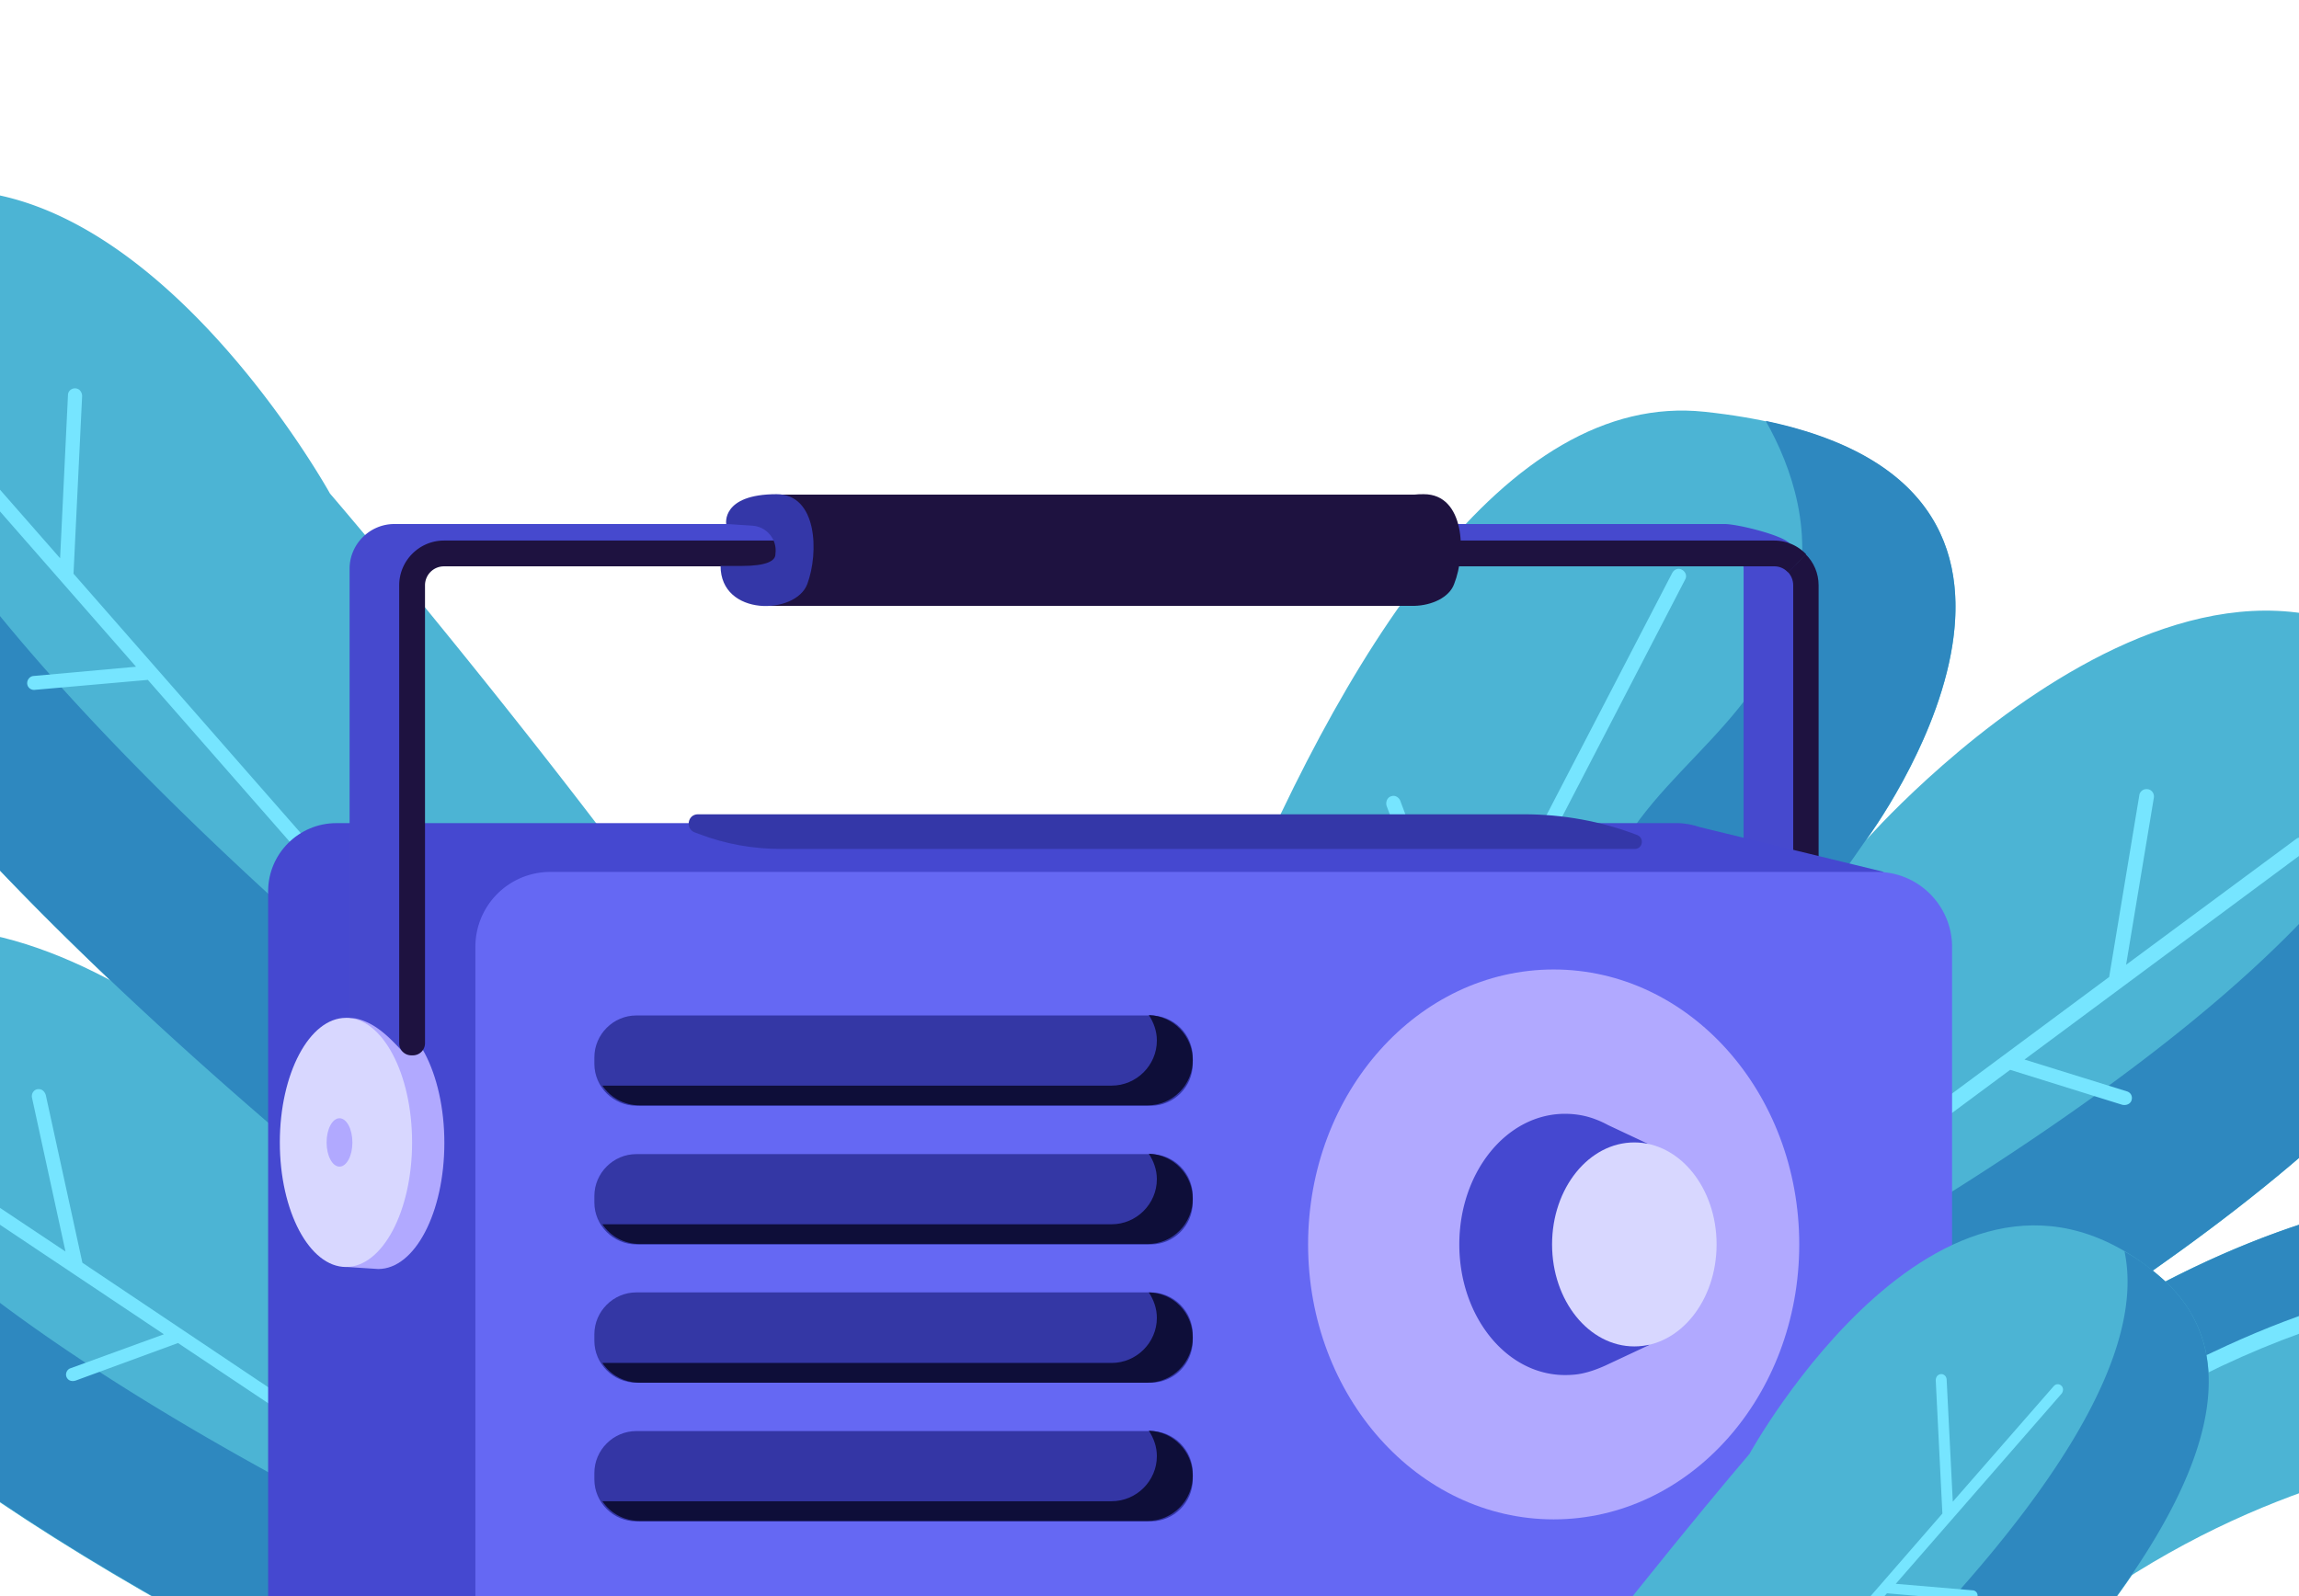 <svg width="360" height="250" viewBox="0 0 360 250" fill="none" xmlns="http://www.w3.org/2000/svg"><path d="M161.582 274.559c-3.801-1.435-5.996-5.477-5.096-9.422 7.95-36.781 48.127-207.35 110.454-200.638 69.832 7.503 25.263 67.091 25.263 67.091s58.061-66.378 94.647-18.734c46.503 60.502-175.224 155.493-203.987 167.444-1.938.791-4.094.866-6.098.079l-15.183-5.82z" fill="#4CB4D4"/><path d="M386.87 112.78a61.215 61.215 0 0 0-6.069-6.728c-.572 64.228-213.387 150.537-213.387 150.537l-8.271-3.134c-1.106 4.711-2.006 8.656-2.658 11.683-.824 3.966 1.295 7.986 5.096 9.422l15.182 5.82c1.929.767 4.161.712 6.099-.08 28.784-12.027 250.587-106.997 204.008-167.52z" fill="#2E88BF"/><path d="M233.164 206.163c16.785-13.211 59.061-74.649 59.061-74.649.769-1.024 39.675-53.928-15.732-65.588 4.116 7.27 7.768 17.78 4.406 29.028-6.152 20.677-24.592 26.626-30.637 45.689-6.025 18.988-45.811 77.895-54.811 87.21-8.848 9.357 20.928-8.479 37.713-21.69z" fill="#2E88BF"/><path d="M361.228 131.731c-.335-.583-1.122-.713-1.628-.357l-26.676 19.74 4.349-26.173c.11-.709-.435-1.431-1.283-1.331-.5.029-.951.482-.998.962l-4.719 28.455-108.113 80.224 1.938-13.274c.068-.556-.191-1.119-.727-1.264-.668-.262-1.446.185-1.478.916l-2.251 15.652-50.118 37.233 35.836-68.924 23.57-14.008c.583-.336.713-1.122.357-1.629a1.13 1.13 0 0 0-1.572-.259l-20.342 12.087 56.503-109.009c.318-.57.08-1.21-.491-1.528-.571-.319-1.21-.08-1.528.49l-32.489 62.601-10.081-26.863c-.183-.542-.81-.957-1.352-.775-.695.141-.978.886-.816 1.504l10.852 28.878-38.43 73.972-2.966-11.229c-.161-.619-.809-.958-1.427-.796-.619.162-.958.809-.796 1.428l3.557 13.606-20.682 39.834c-1.037 2.02 1.347 4.141 3.2 2.752l144.344-107.077 17.498 5.459c.612.165 1.251-.073 1.472-.588.263-.669-.052-1.328-.741-1.514l-15.987-4.969 43.837-32.521c.472-.53.658-1.219.378-1.705z" fill="#76E5FF"/><path d="M292.045 283.585l-19.295-18.698s33.341-46.435 63.797-62.85c49.06-26.413 87.152-15.064 80.09 3.692-12.827 34.395-59.81 3.177-124.592 77.856z" fill="#4CB4D4"/><path d="M417.15 198.629c-4.559 1.11-10.818 2.349-16.323 2.198-9.945-.322-49.372 5.858-67.05 17.174-17.678 11.316-22.147 18.941-34.31 26.242-12.163 7.301-6.527 6.703-16.409 16.924a43.635 43.635 0 0 0-5.992 7.817l-4.256-4.077s33.34-46.435 63.797-62.85c42.408-22.931 76.63-17.509 80.543-3.428z" fill="#2E88BF"/><path d="M403.355 200.79c-3.487-.433-2.801-.125-11.127.783-9.631 1.045-19.259 3.019-28.607 6.082-34.063 11.243-65.153 37.361-85.58 62.135-1.012-.886-2.045-1.712-3.057-2.598 29.258-33.511 83.955-73.69 128.371-66.402z" fill="#76E5FF"/><path d="M175.521 303.077c3.465-1.53 5.356-5.365 4.298-8.981-9.097-33.831-132.568-118.063-132.568-118.063s-57.098-59.12-88.95-13.072c-40.545 58.524 170.298 136.657 197.62 146.517 1.874.647 3.849.637 5.676-.158l13.924-6.243z" fill="#4CB4D4"/><path d="M-41.7 162.959a40.983 40.983 0 0 1 5.4-6.524c3.486 59.788 205.634 130.303 205.634 130.303l7.56-3.366a244.374 244.374 0 0 1 2.954 10.816c.964 3.647-.833 7.452-4.298 8.982l-13.86 6.118c-1.827.795-3.802.805-5.676.157-27.322-9.859-238.195-88.087-197.714-146.486z" fill="#2E88BF"/><path d="M157.928 294.668l-38.155-25.433-2.853-14.388a1.051 1.051 0 0 0-1.496-.769c-.472.152-.698.745-.641 1.247l2.405 12.346-104.285-69.885-5.733-26.27c-.151-.472-.492-.883-1.024-.92-.752-.071-1.26.613-1.143 1.304l5.254 24.133-25.707-17.146c-.529-.351-1.22-.233-1.54.39-.256.499-.074 1.065.36 1.446l42.294 28.268-14.635 5.326c-.566.182-.856.9-.58 1.436.277.536.84.667 1.406.486l16.02-5.876 134.943 90.126c-1.611-1.773-3.313-3.829-4.89-5.821z" fill="#76E5FF"/><path d="M145.702 238.738a7.882 7.882 0 0 0 6.74-7.816c.055-36.303-100.77-153.62-100.77-153.62S10.522 2.856-33.752 40.304c-56.213 47.541 133.563 182.298 158.21 199.474a7.776 7.776 0 0 0 5.7 1.348l15.544-2.388z" fill="#4CB4D4"/><path d="M-33.753 40.305c2.375-2.015 4.762-3.743 7.116-5.098C-39.22 95.93 143.925 220.619 143.925 220.619l8.468-1.293c.073 4.623.08 8.54.116 11.577a7.883 7.883 0 0 1-6.74 7.817l-15.544 2.388a7.776 7.776 0 0 1-5.7-1.348C99.812 222.603-89.898 87.826-33.753 40.305z" fill="#2E88BF"/><path d="M130.367 225.53l-31.273-35.738 1.056-15.192c.021-.66-.53-1.293-1.217-1.161-.553.092-.94.498-.981 1.091l-.92 12.974-85.52-97.642 1.349-27.835c-.006-.506-.298-1-.778-1.147-.719-.22-1.439.285-1.44 1.01L9.412 87.44l-21.126-24.105a1.145 1.145 0 0 0-1.672-.009c-.387.406-.321 1.112.018 1.519l34.67 39.586-16.042 1.448c-.64.046-1.1.691-.988 1.311.093.553.652.967 1.271.854l17.608-1.551 110.702 126.343a159.161 159.161 0 0 1-3.486-7.306z" fill="#76E5FF"/><path d="M129.122 136.153l-1.299-.342c.205-.615.342-1.298.547-1.914l1.299.41c-.205.547-.41 1.231-.547 1.846z" fill="#DDD6FF"/><path d="M272.21 87.004c.505.568.821 1.263.821 2.084v42.938l9.787 2.083-1.452-45.021c0-1.895-5.115-3.6-6.315-4.862l-2.841 2.778z" fill="#4649CE"/><path d="M279.976 89.593c.505.569.821 1.263.821 2.084v42.938h3.978V91.677c0-1.894-.758-3.6-2.021-4.862l-2.778 2.778z" fill="#1E1240"/><path d="M266.211 129.56c-1.137-.378-2.336-.631-3.599-.631H52.657c-5.872 0-10.67 4.799-10.67 10.671v144.727c0 4.546 2.84 8.398 6.819 9.976.884.316 1.768.569 2.715.632l30.94 7.388s.19-3.031.38-7.325h179.771c5.872 0 10.671-4.799 10.671-10.671V143.2l21.722-6.631-28.794-7.009z" fill="#4548D0"/><path d="M293.93 136.572H86.186a11.723 11.723 0 0 0-11.745 11.745v142.516a11.723 11.723 0 0 0 11.745 11.745H293.93a11.723 11.723 0 0 0 11.745-11.745V148.317c0-6.441-5.241-11.745-11.745-11.745z" fill="#6568F3"/><path d="M243.289 237.981c21.238 0 38.455-19.28 38.455-43.064s-17.217-43.064-38.455-43.064-38.455 19.28-38.455 43.064 17.217 43.064 38.455 43.064z" fill="#B1A9FF"/><path d="M255.982 132.973H122.369c-4.42 0-8.777-.758-12.881-2.336l-.695-.253c-1.515-.568-1.137-2.841.505-2.841h129.319c6.062 0 12.061 1.073 17.681 3.22 1.263.442.947 2.21-.316 2.21z" fill="#3437A8"/><path d="M261.475 194.916c0-5.998-2.084-11.429-5.43-15.154l2.083-.569-6.314-2.967a15.251 15.251 0 0 0-2.084-.948c-1.515-.568-3.094-.82-4.673-.82-9.155 0-16.543 9.155-16.543 20.458 0 11.303 7.388 20.459 16.543 20.459.948 0 1.832-.063 2.716-.253 1.199-.252 2.399-.694 3.536-1.199l7.009-3.284-2.21-.442c3.22-3.789 5.367-9.219 5.367-15.281z" fill="#4548D0"/><path d="M255.92 210.891c7.114 0 12.882-7.153 12.882-15.976s-5.768-15.975-12.882-15.975-12.881 7.152-12.881 15.975 5.767 15.976 12.881 15.976z" fill="#D8D7FF"/><path d="M54.365 198.45l-.19-38.96 5.052-.252c5.683 0 10.355 8.84 10.355 19.764s-4.61 19.764-10.355 19.764l-4.862-.316z" fill="#B1A9FF"/><path d="M54.174 198.451c5.719 0 10.355-8.736 10.355-19.511 0-10.776-4.636-19.512-10.355-19.512-5.72 0-10.356 8.736-10.356 19.512 0 10.775 4.637 19.511 10.356 19.511z" fill="#D8D7FF"/><path d="M53.162 182.73c1.116 0 2.02-1.696 2.02-3.789 0-2.092-.904-3.788-2.02-3.788s-2.02 1.696-2.02 3.788c0 2.093.904 3.789 2.02 3.789z" fill="#B1A9FF"/><path d="M270.065 82.079H61.752c-3.851 0-7.009 3.157-7.009 7.009v70.342c.632 0 2.084.19 3.915 1.326 2.779 1.768 4.547 4.484 4.547 3.852l1.136-75.52c0-1.642 6.694-2.968 8.335-2.968h197.389a2.85 2.85 0 0 1 2.147.947l8.019-1.957c-1.2-1.326-8.209-3.031-10.166-3.031z" fill="#4649CE"/><path d="M180.21 173.198H99.638c-3.599 0-6.567-2.968-6.567-6.567v-1.01c0-3.6 2.968-6.567 6.567-6.567h80.572c3.6 0 6.567 2.967 6.567 6.567v1.01c0 3.599-2.967 6.567-6.567 6.567z" fill="#3437A5"/><path d="M179.892 158.99c.758 1.137 1.263 2.526 1.263 3.978 0 3.915-3.22 7.073-7.072 7.073H94.331c1.264 1.894 3.41 3.094 5.873 3.094h79.499c3.915 0 7.072-3.221 7.072-7.072 0-3.789-3.031-6.946-6.883-7.073z" fill="#0E0E39"/><path d="M180.209 194.916H99.638c-3.6 0-6.567-2.968-6.567-6.567v-1.01c0-3.599 2.967-6.567 6.567-6.567h80.571c3.6 0 6.567 2.968 6.567 6.567v1.01c0 3.599-2.967 6.567-6.567 6.567z" fill="#3437A5"/><path d="M179.89 180.708c.758 1.137 1.263 2.526 1.263 3.978 0 3.915-3.22 7.072-7.072 7.072H94.329c1.264 1.895 3.41 3.095 5.873 3.095h79.499c3.915 0 7.072-3.221 7.072-7.073 0-3.788-3.031-6.945-6.883-7.072z" fill="#0E0E39"/><path d="M180.209 216.575H99.637c-3.6 0-6.567-2.968-6.567-6.567v-1.01c0-3.599 2.968-6.567 6.567-6.567h80.572c3.599 0 6.567 2.968 6.567 6.567v1.01c0 3.599-2.968 6.567-6.567 6.567z" fill="#3437A5"/><path d="M179.891 202.429c.758 1.137 1.263 2.526 1.263 3.978 0 3.915-3.22 7.072-7.072 7.072H94.331c1.263 1.895 3.41 3.094 5.872 3.094h79.499c3.915 0 7.072-3.22 7.072-7.072 0-3.851-3.031-7.009-6.883-7.072z" fill="#0E0E39"/><path d="M180.21 238.296H99.638c-3.599 0-6.567-2.967-6.567-6.567v-1.01c0-3.599 2.968-6.567 6.567-6.567h80.572c3.6 0 6.567 2.968 6.567 6.567v1.01c0 3.6-2.967 6.567-6.567 6.567z" fill="#3436A5"/><path d="M179.892 224.087c.758 1.137 1.263 2.526 1.263 3.978 0 3.915-3.22 7.073-7.072 7.073H94.331c1.264 1.894 3.41 3.094 5.873 3.094h79.499c3.915 0 7.072-3.221 7.072-7.072 0-3.789-3.031-6.946-6.883-7.073z" fill="#0E0E39"/><path d="M277.832 84.667H69.519c-3.851 0-7.009 3.157-7.009 7.01v71.731a1.9 1.9 0 0 0 1.895 1.894h.252a1.9 1.9 0 0 0 1.895-1.894V91.676a2.964 2.964 0 0 1 2.967-2.968h208.313a2.85 2.85 0 0 1 2.147.948l2.841-2.842a6.865 6.865 0 0 0-4.988-2.147z" fill="#1E1240"/><path d="M222.961 77.407c-.505 0-1.01 0-1.452.063h-99.073l-2.273 17.428h101.283c2.778-.063 5.494-1.326 6.251-3.41 1.958-4.925 1.642-14.081-4.736-14.081z" fill="#1E1240"/><path d="M113.72 82.079s-.821-4.673 7.893-4.673c6.377 0 6.63 9.156 4.799 14.081-1.831 4.863-13.576 5.115-13.576-2.841h3.283c3.978 0 5.304-.82 5.304-1.831v-.063c.316-2.273-1.389-4.294-3.662-4.42l-4.041-.253z" fill="#3437A8"/><path d="M203.507 349.199c-2.912-.443-5.112-2.937-5.054-5.867-.054-27.247 75.494-115.604 75.494-115.604s30.834-55.999 64.114-27.912c42.345 35.683-100.033 137.239-118.538 150.2-1.275.867-2.759 1.262-4.293 1.037l-11.723-1.854z" fill="#4CB4D4"/><path d="M338.061 199.815a31.804 31.804 0 0 0-5.382-3.799c9.55 45.591-127.853 139.659-127.853 139.659l-6.36-.988c-.083 3.469-.068 6.48-.017 8.721a5.952 5.952 0 0 0 5.055 5.867l11.649 1.773c1.534.225 3.018-.169 4.293-1.037 18.505-12.961 160.887-114.594 118.615-150.196z" fill="#2E88BF"/><path d="M215.002 339.307l23.468-26.856-.786-11.382a.817.817 0 0 1 .966-.881c.385.017.676.417.735.805l.707 9.758 64.066-73.683-1.042-20.886c.017-.386.189-.764.581-.9.55-.206 1.072.204 1.124.747l.966 19.185 15.809-18.102c.326-.371.869-.423 1.236-.02.294.322.272.784.024 1.159l-25.998 29.826 12.07 1.02c.462.022.826.501.728.96-.099.459-.495.672-.957.65l-13.222-1.15-82.961 95.115c.849-1.659 1.708-3.549 2.486-5.365z" fill="#76E5FF"/></svg>